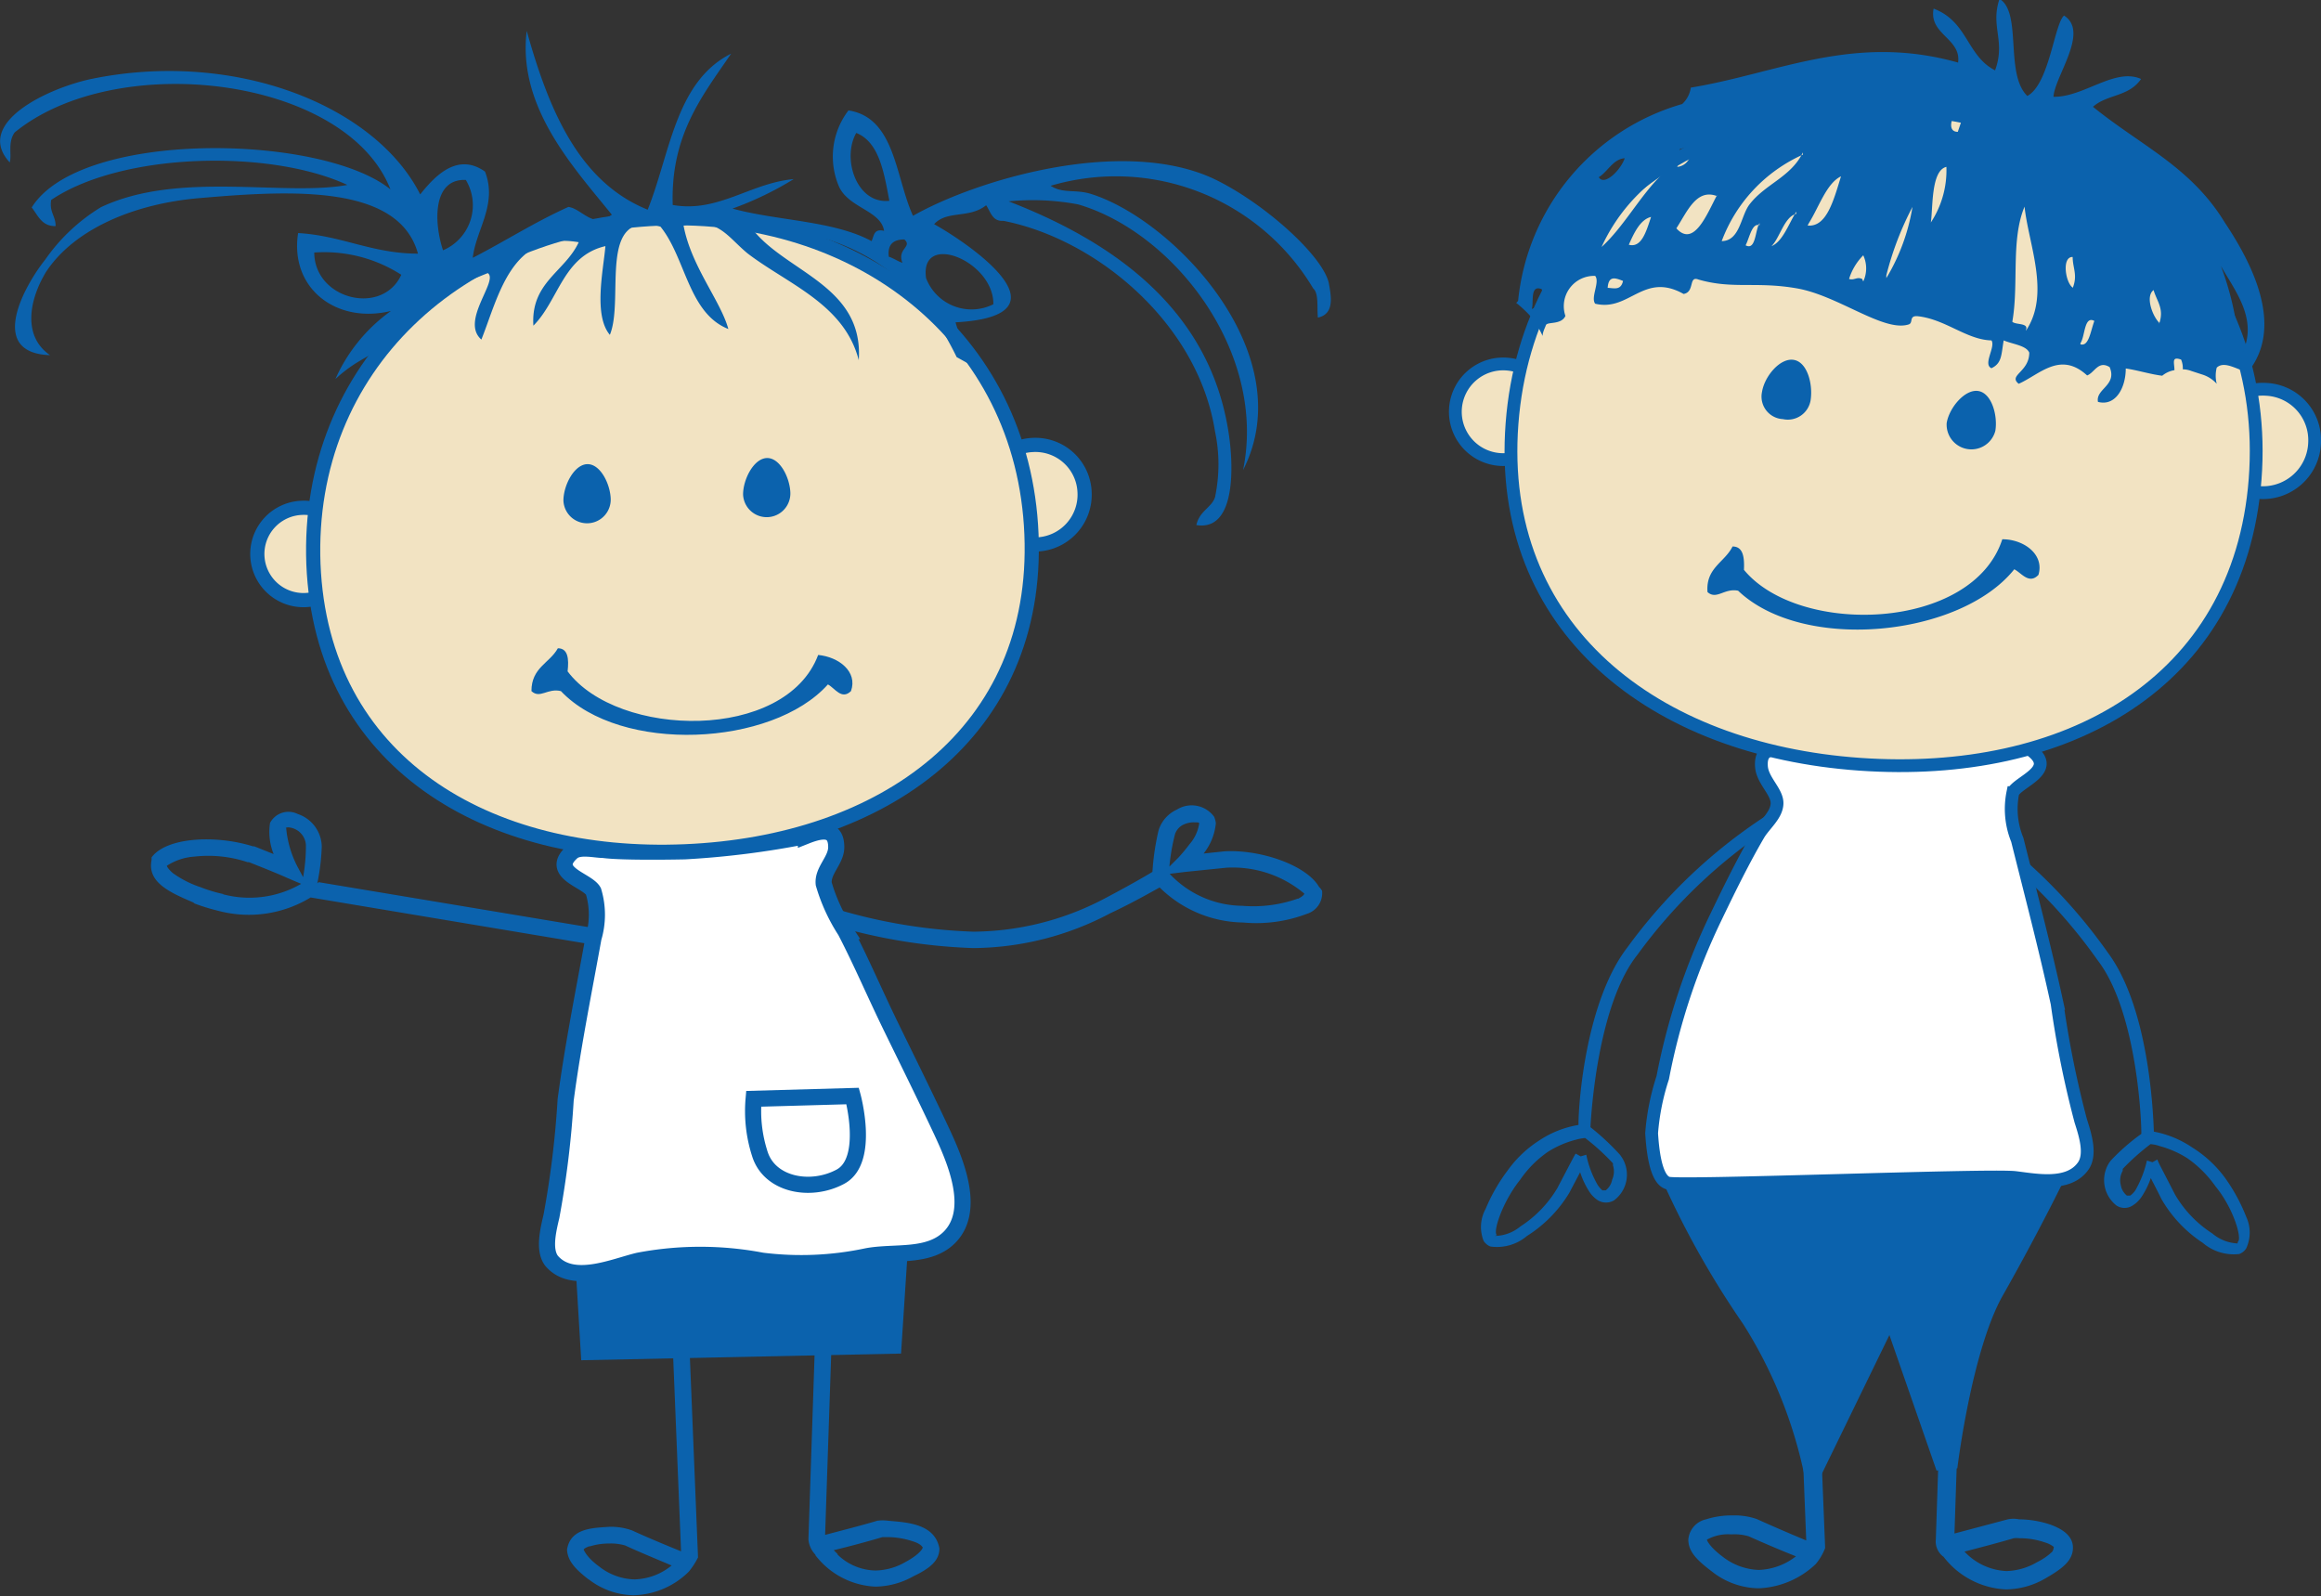 <svg xmlns="http://www.w3.org/2000/svg" viewBox="0 0 83.46 57.39">
  <rect x="0" y="0" width="83.46" height="57.39" fill="#333333" stroke="none"/>
  <g data-name="Ebene 2">
    <g data-name="design">
      <path d="M47.43 31.89c-.44-.77-2.08-1.35-3.39-1.28l-.76.08a2.06 2.06 0 00.44-1.09.86.86 0 00-.06-.23 1 1 0 00-1.34-.26 1.21 1.21 0 00-.66.75 8.91 8.91 0 00-.22 1.49c-.28.17-.94.55-1.8 1A10.26 10.26 0 0135 33.5a19.39 19.39 0 01-11.6-4.36l-.35.48A20 20 0 0035 34.09a10.66 10.66 0 004.92-1.25c.81-.38 1.45-.75 1.78-.93a4.36 4.36 0 003 1.26 5.11 5.11 0 002.29-.31.78.78 0 00.55-.83.58.58 0 00-.11-.14zM42.25 30a.58.58 0 01.33-.36.85.85 0 01.4-.07c.12 0 .14 0 .14.05a1.47 1.47 0 01-.35.74 5.68 5.68 0 01-.4.48l-.32.32a7.25 7.25 0 01.2-1.16zm4.42 2.31a4.79 4.79 0 01-2 .26 3.63 3.63 0 01-2.61-1.15l.57-.07 1.47-.15a4 4 0 012.8.93s.02.06-.23.19zM11.46 31.72l18 3-.1.59-18.19-3.04a4.27 4.27 0 01-3.32.48 7.31 7.31 0 01-.9-.28H7c-.87-.37-1.71-.73-1.55-1.54a1 1 0 000-.1c.54-.74 2.34-.81 3.64-.4h.05l.7.28a2.13 2.13 0 01-.13-1.12.75.75 0 011-.32 1.26 1.26 0 01.86 1.16 7.56 7.56 0 01-.16 1.33zm-1.17-1.95a3.75 3.75 0 00.4 1.38l.21.39a6.41 6.41 0 00.1-1.16.68.68 0 00-.47-.6c-.23-.07-.26 0-.26 0zM8.9 31a4.47 4.47 0 00-1.9-.2 2.07 2.07 0 00-1 .33h-.07H6s0 .07.21.26a3.67 3.67 0 001 .51 5.34 5.34 0 00.83.25H8a3.71 3.71 0 002.83-.37l-.52-.22s-.22-.11-1.36-.56zM21.19 56.81c-.51-.39-.78-.69-.8-1.09.12-.78.94-.78 1.51-.82a2.23 2.23 0 01.83.13c.5.23 1.19.52 1.76.75l-.65-16h.6L25.1 56a2.76 2.76 0 01-.33.51 2.92 2.92 0 01-2 .85 2.7 2.7 0 01-1.61-.58zm0-1.21c-.2.07-.2.12-.2.12s.09.27.56.61a2.13 2.13 0 001.26.46 2.19 2.19 0 001.34-.5c-.54-.23-1.2-.5-1.67-.72a1.83 1.83 0 00-.58-.07 2.27 2.27 0 00-.68.1zM29.32 55.9a.89.89 0 01-.25-.55l.5-15h.6l-.5 14.84c.6-.16 1.35-.35 1.88-.51a1.52 1.52 0 01.38 0c.61.06 1.69.08 1.85 1 0 .44-.35.72-.94 1a2.85 2.85 0 01-1.36.37 2.88 2.88 0 01-2.16-1.13zm.8 0a2 2 0 001.36.57 2.21 2.21 0 001.07-.3c.56-.3.64-.52.63-.53s-.06-.13-.36-.22a2.91 2.91 0 00-.89-.15h-.2c-.5.15-1.17.33-1.75.47l.14.14z" fill="#0b62ad"/>
      <path fill="#0b62ad" fill-rule="evenodd" d="M20.9 48.91l11.5-.24.6-9.2-12.66.08.56 9.36z"/>
      <path d="M24.63 30.61s-2.21.05-2.94-.05c-.3 0-.86-.15-1.12.08-.84.75.55 1 .77 1.41a2.92 2.92 0 010 1.68c-.35 1.94-.74 3.86-1 5.82a34.32 34.32 0 01-.51 4.18c-.12.51-.29 1.21 0 1.6.75.89 2.24.21 3.13 0a11.84 11.84 0 014.44 0 11.36 11.36 0 003.77-.16c1-.19 2.25.08 3-.71.94-1 .16-2.77-.31-3.78-.59-1.26-1.2-2.49-1.81-3.74s-1.05-2.3-1.65-3.46a6.38 6.38 0 01-.78-1.7c-.05-.48.45-.84.45-1.32 0-.73-.56-.61-1.09-.4a31.32 31.32 0 01-4.35.55z" fill="#fff" stroke="#0b62ad" stroke-width=".58"/>
      <path d="M39 17.7a1.79 1.79 0 11-1.87-1.7A1.77 1.77 0 0139 17.7zM12.57 19.82a1.66 1.66 0 11-1.72-1.56 1.64 1.64 0 011.72 1.56z" fill="#f2e3c2" stroke="#0b62ad" stroke-width=".51" fill-rule="evenodd"/>
      <path d="M11.27 20.28C11 13.15 16.56 8.15 23.69 7.86s13.11 4.22 13.4 11.35-5.33 11.1-12.46 11.4-13.07-3.2-13.36-10.33z" fill="#f2e3c2" stroke="#0b62ad" stroke-width=".51"/>
      <path d="M20.26 18c0-.54.38-1.29.85-1.31s.83.7.85 1.24a.85.85 0 01-1.7.07zM26.72 17.78c0-.54.38-1.29.85-1.31s.83.7.85 1.24a.85.85 0 01-1.7.07z" fill="#0b62ad"/>
      <path d="M29.42 23.55c.74.07 1.43.6 1.18 1.3-.34.33-.58-.11-.83-.24-2 2.24-7.46 2.5-9.6.24-.48-.12-.75.29-1.06 0 0-.85.65-1 .95-1.54.37 0 .4.39.35.83 1.81 2.41 7.84 2.53 9.01-.59z" fill="#0b62ad" fill-rule="evenodd"/>
      <path d="M27.1 39.51l3.56-.1s.64 2.32-.44 2.9-2.56.29-2.9-.83a5 5 0 01-.22-1.97z" fill="#fff" stroke="#0b62ad" stroke-width=".58" fill-rule="evenodd"/>
      <path d="M47.79 10.22c-.17-1-2.42-3-4.23-3.83-3.28-1.46-8.44.07-10.73 1.37-.64-1.41-.64-3.53-2.32-3.79a2.73 2.73 0 00-.34 2.74c.35.77 1.51.86 1.62 1.59-.38-.09-.36.19-.45.37-1.36-.74-3.41-.73-5-1.17a11.8 11.8 0 002.2-1.06c-1.56.14-2.72 1.22-4.35.93-.08-2.52 1.07-3.93 2.1-5.44-2 1-2.19 3.59-3 5.61-2.47-1-3.55-3.57-4.35-6.43-.34 2.75 1.7 4.92 3.06 6.61-.68.53-1.06-.21-1.56-.28C19.2 8 18.15 8.68 17 9.27c.11-1 .9-1.92.44-3.1-1-.71-1.82.18-2.33.82-1.63-3.22-6.7-5.21-11.83-4.15-1.56.33-4.23 1.59-2.93 3 .08-.26-.08-.73.18-1.08 3.68-3 11.93-2 13.51 2.05-2.47-2-11.15-2.16-12.9.65.23.29.36.68.86.67 0-.38-.23-.49-.16-.94 2.55-1.72 7.88-1.83 10.65-.54-2.28.42-6.07-.52-8.86.8a6.64 6.64 0 00-2 1.88c-.76.95-2.1 3.37.17 3.44-1-.68-.75-2-.14-3 1-1.51 3.12-2.45 5.55-2.65 3.26-.28 7.13-.5 7.82 2-1.65 0-2.74-.65-4.31-.74-.31 2 1.39 3.28 3.34 2.8a6 6 0 00-2 2.45 5 5 0 01.82-.62c.28-.17.57-.32.84-.5.76-1.36 2.25-2.06 3.82-2.69.4.27-1 1.72-.23 2.39.63-1.58 1.08-3.92 3.5-3.5-.49 1.06-1.73 1.44-1.63 3 .91-.91 1.07-2.51 2.59-2.86-.07.84-.44 2.48.16 3.19.54-1.31-.49-4.55 1.82-3.89.91 1.12 1 3.11 2.44 3.68-.27-1-1.34-2.26-1.61-3.72 1.24-.31 1.57.4 2.3 1 1.45 1.11 3.48 1.82 4 3.84.18-2.66-2.57-3.15-3.79-4.67a7.4 7.4 0 016.31 2.88 11.32 11.32 0 011 1.68l.7.39a6 6 0 01-.74-1.64c4.34-.24.4-2.88-.77-3.53.47-.51 1.26-.19 1.87-.68.16.23.22.59.62.56 3.36.66 7 3.69 7.61 7.57a5.73 5.73 0 010 2.37c-.12.37-.56.49-.67 1 1.48.24 1.34-2.32 1.13-3.5-.77-4.49-4.42-6.8-7.88-8.14a8.8 8.8 0 012.5.11c3.42 1 6.8 5.3 5.93 9.55 2.12-4.16-2.49-9-5.48-9.93-.55-.17-1 0-1.44-.29a8.26 8.26 0 019.44 3.69c.21.18.13.69.17 1.05.61-.13.47-.79.4-1.2zM11.3 9.08a5.13 5.13 0 013.13.8c-.68 1.49-3.12.89-3.13-.8zM15.93 9c-.33-1-.38-2.58.82-2.53A1.76 1.76 0 0115.93 9zm14.86-4.22c.83.33 1 1.44 1.19 2.44-1.17.13-1.72-1.51-1.19-2.44zm1.66 4.67c-.18-.06-.31-.16-.49-.22-.05-.42.14-.62.56-.62.3.27-.27.33-.07.84zm3.27 1.49A1.75 1.75 0 0133.3 10c-.24-1.7 2.44-.62 2.42.94z" fill="#0b62ad" fill-rule="evenodd"/>
      <path d="M80.47 44.65c.16-.11-.15-1.2-.81-2a4.1 4.1 0 00-1-1 3.59 3.59 0 00-1-.44 1.2 1.2 0 00-.33-.07 8.27 8.27 0 00-1 .89v.07a.68.68 0 00-.07.51.62.62 0 00.22.38h.12a.73.73 0 00.19-.2 3.83 3.83 0 00.41-1.06l.2.06.18-.1c0 .06.15.32.63 1.26a4.15 4.15 0 001.34 1.4 1.51 1.51 0 00.91.36zM80 42.34a6.39 6.39 0 01.77 1.41 1.35 1.35 0 010 1.14.5.5 0 01-.25.2 1.71 1.71 0 01-1.31-.4 4.69 4.69 0 01-1.49-1.58c-.16-.33-.29-.57-.38-.75a2.9 2.9 0 01-.31.64 1.06 1.06 0 01-.35.35.53.53 0 01-.57 0 1.16 1.16 0 01-.28-1.52.94.94 0 01.09-.12 7.44 7.44 0 011.08-.94c0-.72-.21-4.47-1.57-6.24a18.9 18.9 0 00-4.71-4.66 22.55 22.55 0 00-4.65-2.32l.16-.42a22.54 22.54 0 014.75 2.37 19.07 19.07 0 014.82 4.76c1.44 1.94 1.62 5.57 1.65 6.43a3.67 3.67 0 011.38.57A4.21 4.21 0 0180 42.34z" fill="#0b62ad"/>
      <path d="M53.75 44.44a1.46 1.46 0 00.92-.34A4.17 4.17 0 0056 42.72c.49-.93.62-1.19.66-1.24l.18.1.2-.06a3.64 3.64 0 00.4 1.07.84.84 0 00.18.21h.12a.62.62 0 00.23-.38.73.73 0 00.03-.52v-.07a7.93 7.93 0 00-1-.91 1.65 1.65 0 00-.33.06 3.52 3.52 0 00-1 .43 3.89 3.89 0 00-1 1c-.67.84-1 1.92-.84 2zM55.36 41a3.6 3.6 0 011.4-.55c0-.86.28-4.48 1.77-6.4a18.92 18.92 0 014.9-4.67 23.36 23.36 0 014.79-2.28l.15.42a22.65 22.65 0 00-4.69 2.23 18.47 18.47 0 00-4.8 4.58c-1.39 1.75-1.65 5.49-1.69 6.2a8.86 8.86 0 011.07 1l.08.12a1.15 1.15 0 01-.3 1.51.57.57 0 01-.58 0 1.06 1.06 0 01-.34-.36 2.92 2.92 0 01-.3-.65l-.39.74a4.69 4.69 0 01-1.52 1.55 1.67 1.67 0 01-1.32.38.52.52 0 01-.24-.2 1.35 1.35 0 01.07-1.15 6.36 6.36 0 01.79-1.38A4.15 4.15 0 0155.36 41z" fill="#0b62ad"/>
      <path d="M74.41 41.15L60 42a31.87 31.87 0 003 5.39 16.79 16.79 0 012.21 5.34L68 47l2 5.75s.51-4.25 1.66-6.32c1.68-2.96 2.75-5.28 2.75-5.28z" fill="#0b62ad" stroke="#0b62ad" stroke-width=".772" fill-rule="evenodd"/>
      <path d="M69 27.39a21 21 0 002.91-.39c.3-.06.86-.21 1.15 0 .91.7-.49 1.1-.68 1.5a2.94 2.94 0 00.16 1.7c.5 2 1 3.9 1.43 5.88a35.82 35.82 0 00.85 4.22c.16.5.39 1.22.08 1.64-.53.73-1.69.49-2.44.4-1-.11-12 .33-12.48.2s-.56-1.37-.59-1.79a8.45 8.45 0 01.4-2 23.31 23.31 0 011.9-5.75c.48-1 1-2.06 1.55-3 .21-.35.65-.69.66-1.11s-.52-.82-.56-1.32c-.06-.74.53-.66 1.08-.49a14.27 14.27 0 004.58.31z" fill="#fff" stroke="#0b62ad" stroke-width=".46"/>
      <path d="M83.23 15.92A1.86 1.86 0 1181.51 14a1.83 1.83 0 011.72 1.92zM55.77 14.9a1.72 1.72 0 11-1.6-1.81 1.71 1.71 0 011.6 1.81z" fill="#f2e3c2" stroke="#0b62ad" stroke-width=".46" fill-rule="evenodd"/>
      <path d="M54.37 15.23c.56-7.38 6.91-11.86 14.29-11.3s13 5.94 12.43 13.31S74.26 28 66.87 27.48s-13.06-4.88-12.5-12.25z" fill="#f2e3c2" stroke="#0b62ad" stroke-width=".46"/>
      <path d="M63.36 14.09c.09-.56.65-1.23 1.14-1.15s.69.87.61 1.43a.83.83 0 01-1 .7.81.81 0 01-.75-.98zM70 15.21c.09-.55.66-1.23 1.14-1.15s.7.88.61 1.43a.89.89 0 01-1.75-.28z" fill="#0b62ad"/>
      <path d="M72 19.39c.78 0 1.52.55 1.3 1.28-.34.36-.62-.08-.87-.2-1.94 2.43-7.59 3-9.93.77-.5-.1-.77.34-1.1.05-.07-.87.62-1.07.9-1.64.38 0 .43.38.41.84 1.98 2.4 8.22 2.2 9.29-1.1zM80.84 13.37C82.14 11.74 81 9.5 80 8c-1.22-2-3-2.75-4.74-4.16.52-.46 1.28-.35 1.73-1-.94-.42-2.06.66-3.15.64.05-.75 1.3-2.34.38-2.92-.35.3-.53 2.47-1.32 2.89-.82-.79-.18-3-1-3.49-.34 1 .23 1.51-.16 2.57C70.71 2 70.77.78 69.53.31c-.18.93 1 1.07.88 1.94-3.76-1.06-6.49.39-9.61.9a1 1 0 01-.31.59 8.21 8.21 0 00-5.9 7.07.29.29 0 01-.07.08 4.48 4.48 0 01.46.42 3 3 0 01.49.77c0-.13.07-.26.12-.39s.55 0 .7-.33a1.09 1.09 0 011.07-1.44c.18.22-.17.77 0 1 1.23.3 1.74-1.16 3.18-.35.41-.07.17-.66.53-.52 1.24.36 2.07.06 3.55.32s3.1 1.57 4 1.3c.2-.05 0-.33.34-.3 1 .11 1.76.85 2.65.87.16.23-.32.86 0 1 .38-.18.35-.48.44-1 .33.14.81.18.92.44 0 .7-.77.81-.38 1.12.75-.33 1.49-1.19 2.46-.3.27-.1.4-.55.81-.3.28.66-.51.78-.42 1.25.63.17 1-.5 1-1.2.42.06.89.21 1.31.26a.93.93 0 01.44-.2c0-.26-.12-.51.24-.38a.78.78 0 01.06.35.89.89 0 01.31.06l.4.13a1.16 1.16 0 01.51.33 1.18 1.18 0 010-.58c.29-.28.81.13 1.13.15zm-25.76-2.26c.08-.2-.08-.9.36-.71a.59.59 0 01-.36.71zm3.28-1c-.08.34-.32.25-.55.24.03-.46.29-.35.55-.25zm.06-4.41c-.16.44-.74 1-.93.67.32-.19.51-.65.93-.68zm1.34.58c-.76.72-1.38 1.89-2.17 2.6a6.48 6.48 0 012.17-2.61zm-.39 1.52c-.18.55-.35 1.12-.8 1 .21-.48.43-.91.8-1zm.94-1.8c.14-.28-.1-.33.11-.65.13 0 .19-.12.36 0a.53.53 0 01-.47.65zm2.26-1.48c-.32.51-.8.62-1.23.85.24-.69.76-.7 1.23-.82zm-.83 2.5c-.36.68-.83 1.89-1.46 1.19.39-.6.72-1.44 1.46-1.16zm1.53 1c-.16.26-.13 1-.5.8.14-.27.23-.82.5-.72zm1.56-2.54c-.43.89-1.35 1.13-1.92 1.87-.32.42-.34 1.31-1 1.32a5.52 5.52 0 012.92-3.11zm-.24 2.13c-.28.46-.49 1.08-.89 1.24.3-.29.46-1.06.89-1.16zm.45.42c.37-.59.64-1.44 1.16-1.69-.28.92-.53 1.83-1.2 1.77zm1.92 2c-.19-.09-.28.06-.47 0a2.07 2.07 0 01.51-.85 1.11 1.11 0 010 .94zm.87-.13a11.09 11.09 0 01.94-2.46 7.18 7.18 0 01-.94 2.56zm2.57-5.16c-.29 0-.29-.29-.14-.6l.31.1zM69.43 8c.08-.51 0-1.87.56-2a3.41 3.41 0 01-.56 2zm3.42 3.87c.11-.27-.36-.18-.49-.3.24-1.37-.06-2.94.44-4.14.14 1.35.94 3.14.05 4.46zm1.68-1.53c-.26-.18-.4-1.11 0-1.1 0 .4.19.65 0 1.12zm.28 2c.17-.25.13-1 .5-.8-.14.38-.2.93-.5.84zm2.83-.74c-.23-.22-.51-.94-.2-1.17.12.41.39.67.2 1.21zm2.9 1.22a10.86 10.86 0 00-.68-3.26c.5.9 1.44 2.01.68 3.3z" fill="#0b62ad" fill-rule="evenodd"/>
      <path d="M65.63 55.66l-.49-12.2h-.66c.19 4.91.47 11.93.47 11.93-.58-.24-1.27-.54-1.78-.77a2.42 2.42 0 00-.87-.13 3 3 0 00-.95.14.81.81 0 00-.64.73c0 .43.31.74.84 1.14a2.77 2.77 0 001.69.61 3.16 3.16 0 002.05-.87 2 2 0 00.34-.58zm-2.39.79a2.23 2.23 0 01-1.3-.48c-.48-.36-.57-.6-.56-.61a1.56 1.56 0 01.85-.19h.06a1.81 1.81 0 01.59.07c.49.22 1.14.5 1.7.72a2.3 2.3 0 01-1.34.49zM70 43.5c-.15 4.59-.39 11.85-.39 11.85a.68.68 0 00.28.63 3 3 0 002.24 1.17 2.87 2.87 0 001.41-.39c.61-.35 1-.64 1-1.11s-.46-.7-.81-.83a3.66 3.66 0 00-1.13-.19 1 1 0 00-.4 0l-1.92.51s.24-7.15.39-11.69zm3.8 12.29a2.15 2.15 0 01-.55.38 2.28 2.28 0 01-1.1.32 2.2 2.2 0 01-1.51-.7c.58-.15 1.27-.33 1.77-.48a.93.93 0 01.21 0 2.75 2.75 0 01.91.15.94.94 0 01.32.16.37.37 0 01-.05.17z" fill="#0b62ad"/>
    </g>
  </g>
</svg>
